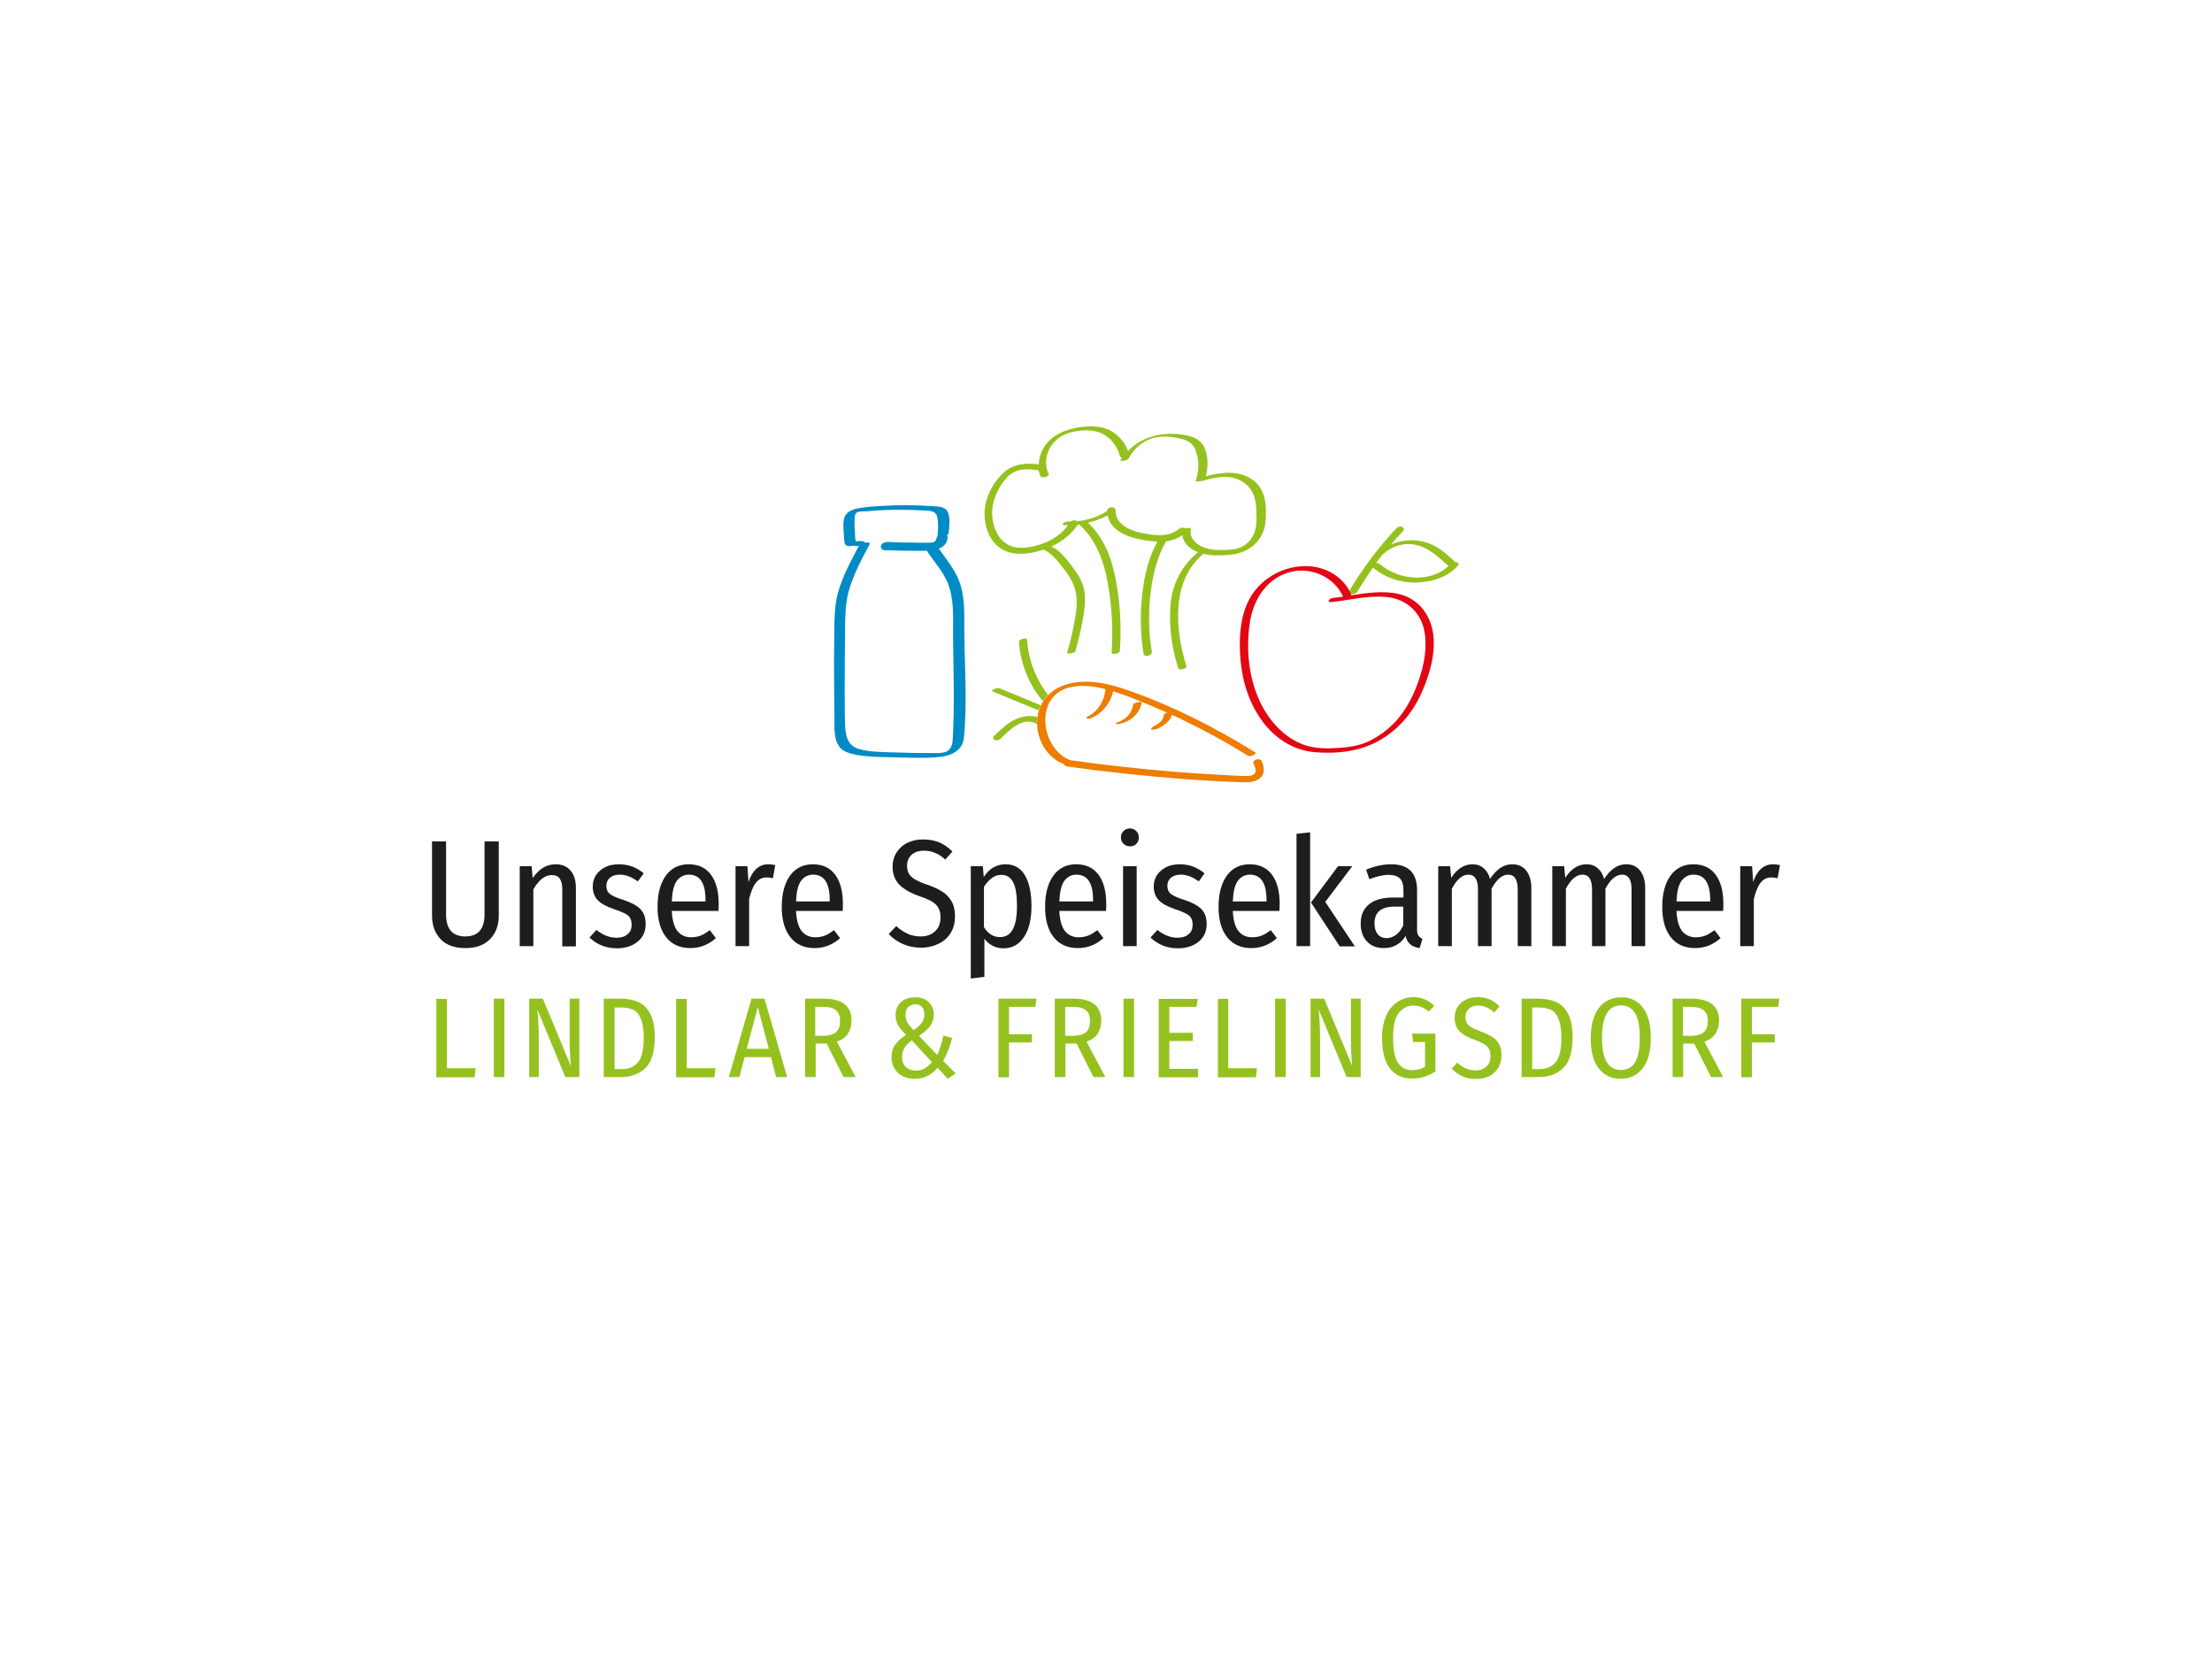 <?xml version="1.0" encoding="utf-8"?>
<!-- Generator: Adobe Illustrator 26.1.0, SVG Export Plug-In . SVG Version: 6.00 Build 0)  -->
<svg version="1.1" id="Ebene_1" xmlns="http://www.w3.org/2000/svg" xmlns:xlink="http://www.w3.org/1999/xlink" x="0px" y="0px"
	 viewBox="0 0 1024 768" style="enable-background:new 0 0 1024 768;" xml:space="preserve">
<style type="text/css">
	.st0{fill:#65B32E;}
	.st1{fill:#009BD9;}
	.st2{fill:#0085CC;}
	.st3{fill:#004F9E;}
	.st4{fill-rule:evenodd;clip-rule:evenodd;fill:#004F9E;}
	.st5{fill:#7AB51D;}
	.st6{fill:#1A171B;}
	.st7{fill:#FFFFFF;}
	.st8{clip-path:url(#SVGID_00000115487906405512230860000012216102483430272133_);}
	.st9{fill:#96BD0D;}
	.st10{clip-path:url(#SVGID_00000051349034457038774660000014517771689545613753_);fill:#FFFFFF;}
	.st11{clip-path:url(#SVGID_00000051349034457038774660000014517771689545613753_);fill:#96BD0D;}
	.st12{fill:#A61680;}
	.st13{fill:#F29100;}
	.st14{fill:#005CA8;}
	.st15{fill:#E3032E;}
	.st16{fill:#4FAE47;}
	.st17{fill:#009EE2;}
	.st18{fill:#FCC200;}
	.st19{fill:#868686;}
	.st20{fill:#1D1D1B;}
	.st21{fill:#008BC5;}
	.st22{opacity:0.6;fill:#008BC5;}
	.st23{opacity:0.6;fill:#95C11F;}
	.st24{opacity:0.55;fill:#E30613;}
	.st25{fill:#95C11F;}
	.st26{fill:#EE7D00;}
	.st27{fill:#E30613;}
	.st28{fill-rule:evenodd;clip-rule:evenodd;fill:#E30613;}
	.st29{fill:none;stroke:#005224;stroke-width:2.074;stroke-miterlimit:3.864;}
	.st30{fill:#4FA700;}
	.st31{fill:#005224;}
	.st32{fill:none;stroke:#FFFFFF;stroke-width:14.707;stroke-miterlimit:3.864;}
	.st33{fill:none;stroke:#FFFFFF;stroke-width:2.309;stroke-linecap:round;stroke-miterlimit:3.864;}
	.st34{fill:url(#SVGID_00000040554432380367329620000000330002858727038129_);}
	.st35{fill:#004C2D;}
	.st36{fill:#2589B2;}
	.st37{fill:#009457;}
	.st38{fill:#78B7E5;}
	.st39{fill:#A2CFF0;}
	.st40{fill:#006B2D;}
	.st41{fill:#C8D400;}
	.st42{fill:#86BC25;}
	.st43{fill:#83C06F;}
	.st44{fill:#4DB05B;}
	.st45{fill:#48A7D6;}
	.st46{fill:#0095D4;}
	.st47{fill:#0578BE;}
	.st48{clip-path:url(#SVGID_00000134237613315334974730000005548379399821584800_);}
	.st49{fill:none;}
	.st50{fill:#C3DE92;}
	.st51{fill:#B7D77C;}
	.st52{fill:#ABD066;}
	.st53{fill:#6E9A1F;}
	.st54{fill:#8E8E8D;}
	.st55{fill:#6C6C6B;}
	.st56{fill:#999999;}
	.st57{fill:#3F3F3D;}
	.st58{fill:#C6C6C6;}
	.st59{fill:#B0B0AF;}
	.st60{fill:#DDDDDD;}
	.st61{opacity:0.3;fill:#FFFFFF;}
	.st62{fill:#C51532;}
	.st63{fill:#D65B6F;}
	.st64{fill:#DC7384;}
	.st65{fill:#E8A1AD;}
	.st66{fill:#971324;}
	.st67{fill:#D0445B;}
	.st68{opacity:0.3;clip-path:url(#SVGID_00000046327995851619843320000014054020403976280761_);}
	.st69{filter:url(#Adobe_OpacityMaskFilter);}
	.st70{mask:url(#SVGID_00000070799614321816986690000006243158265910052269_);}
	.st71{fill:#00AE42;}
	.st72{fill:#002F87;}
</style>
<g>
	<path class="st25" d="M480.1,334.8c0-1,0.1-2,0.2-2.9c-3.4-0.9-7-0.4-10.2,1.1c-3.9,1.8-7,4.9-10,7.8c-0.6,0.6-0.3,1.5,0.5,1.8
		c0.9,0.3,2-0.1,2.7-0.7c4-4,10.1-10.1,16.3-7c0.2,0.1,0.4,0.1,0.5,0.2C480.1,335,480.1,334.9,480.1,334.8z"/>
	<path class="st21" d="M446.4,293.1c-0.1-7.8,0.5-15.6-2-23.1c-2-6-6.2-10.9-9.8-16c2.1-0.8,3.8-2.4,4.1-5c0.1-0.5-0.1-0.9-0.4-1.2
		c0.4-0.2,0.7-0.5,0.8-0.8c0.4-3,0.9-6.9-0.3-9.8c-1.1-2.8-4.6-2.7-7.1-2.9c-7.7-0.5-15.5-0.6-23.2-0.1c-3.7,0.2-7.5,0.4-11.2,1.1
		c-2.7,0.5-5.8,1.7-6.5,4.6c-0.8,3-0.1,6.8,0,9.8c0.1,1.1,0,2.3,1.2,2.9c1.2,0.6,2.5-0.2,3.7,0.1c0.6,0.2,1.3,0.1,2-0.1
		c0,0-0.1,0-0.1,0.1c-3.6,6.8-7.5,14-9.6,21.4c-1.9,6.7-1.7,14.2-1.8,21.1c-0.3,14.2,0.1,28.3,0.1,42.5c0,0.2,0,0.3,0,0.4
		c0.3,2.7,0.6,5.4,2.3,7.6c1.5,2,3.9,2.8,6.2,3.4c6.6,1.5,13.5,1.3,20.2,1.5c7,0.2,14.1,0.5,21-0.3c4.6-0.6,9.4-3.1,10.1-8
		c0-0.2,0.1-0.3,0.1-0.5C447.8,325.6,446.6,309.3,446.4,293.1z M438,348c-2.4,0.9-5.7,0.6-8.3,0.6c-5.4,0.1-10.9-0.2-16.3-0.3
		c-5.1-0.2-10.5-0.1-15.5-1.5c-4.9-1.3-6.2-5-6.6-9.6c-0.4-4.6-0.3-28.4-0.1-42.6c0.1-7-0.2-14.5,1.8-21.3c2.1-7.4,6-14.6,9.6-21.4
		c0.5-0.9-1.8-0.8-2.1-0.7c-0.1,0-0.2,0-0.3,0.1c0.1-0.2,0.1-0.5-0.4-0.6c-0.8-0.3-1.7-0.3-2.5-0.2c-0.9,0.1-0.9,0.3-1.2-0.3
		c-0.2-0.4-0.2-1.1-0.2-1.5c-0.1-2.7-0.4-5.4-0.3-8.1c0-1.2,0.1-3,1.4-3.5c1.1-0.5,3-0.3,4.2-0.4c2.9-0.3,5.9-0.5,8.8-0.6
		c5.8-0.2,11.7-0.1,17.5,0.2c2.4,0.2,5.5-0.1,6.3,2.7c0.7,2.7,0.5,6,0.2,8.8c0,0.1,0,0.2,0.1,0.3c-0.3,0.3-0.6,0.7-0.6,1.2
		c-0.2,1.5-1.4,1.8-2.7,1.9c-2.1,0.1-4.3,0.1-6.5,0c-4.4,0-8.8-0.1-13.1-0.3c-1.2,0-2.8,0.3-3.3,1.6c-0.5,1.1,0.4,2.2,1.6,2.2
		c5.7,0.2,11.3,0.3,17,0.3c0.8,0,1.6,0,2.5-0.1c3.7,5.6,8.5,10.6,10.5,17.1c2.3,7.5,1.6,15.3,1.7,23c0.2,15.6,0.7,31-0.1,46.6
		c0,0.2,0,0.3-0.1,0.8C441.1,344.6,439.9,347.3,438,348z"/>
	<path class="st25" d="M673.7,260.2c-2.8-2.6-5.6-5.2-8.9-7.1c-3.4-2-7.2-2.9-11.2-3c-3.4,0-6.7,0.7-9.7,2c1.8-2.2,3.7-4.3,5.7-6.3
		c0.6-0.7,0.3-1.5-0.5-1.9c-0.9-0.4-2.1,0-2.7,0.7c-8.3,8.8-15.5,18.5-21.7,28.8c0,0,0,0,0,0.1c0.3,0.5,0.5,0.9,0.7,1.4
		c0.2,0.1,0.3,0.1,0.5,0.1c1,0.1,2-0.3,2.5-1.2c2.3-3.8,4.7-7.5,7.2-11c5.5,4.5,12.4,7,19.5,6.9c7-0.1,15.3-2.3,19.9-8
		C675.6,260.7,674.7,260.2,673.7,260.2z M655.3,267.4c-6.1-0.2-12-2.4-16.7-6.4c-0.4-0.3-1-0.4-1.6-0.3c0.9-1.2,1.7-2.3,2.6-3.5
		c3.8-3.8,8.9-5.9,14.4-5.2c6.8,0.9,11.6,5.6,16.5,10C666.7,265.9,660.6,267.5,655.3,267.4z"/>
	<path class="st25" d="M580,222.2c-6.4-4.6-14.6-3.7-21.8-1.7c1.2-4.5,1.2-9.6-0.9-13.8c-2.3-4.6-8.2-5.4-12.8-5.8
		c-8.1-0.6-16.8,1.9-22.3,7.9c-1.5-4.1-4.5-7.6-8.4-9.6c-5-2.5-11.5-2.1-16.7-0.9c-5.2,1.1-10.4,3.6-13.4,8.1
		c-1.7,2.5-2.8,5.6-2.8,8.6c-5.5-0.8-11.3-0.4-15.7,3.3c-4.7,3.9-8.3,10.3-9.2,16.3c-1,7.2,1.2,15.6,7.8,19.6
		c5.4,3.3,12.5,2.3,18.2,0.6c0.4-0.1,0.8-0.3,1.1-0.4c3.7,1.7,6.3,5.1,8.8,8.2c2.6,3.3,5,6.9,6,11c1.1,4.7,0.4,9.6-0.5,14.2
		c-0.9,4.9-2,9.7-3.4,14.4c-0.2,0.7,3.5,0.3,3.8-0.7c1.4-4.9,2.6-9.8,3.5-14.8c0.8-4.6,1.5-9.5,0.5-14.1c-1-4.3-3.5-7.9-6.2-11.3
		c-2.5-3.2-5.1-6.6-8.9-8.3c4.9-2.2,9.2-5.6,12.2-10.1c0.3,0,0.6-0.1,0.8-0.1c0,0.1,0.1,0.2,0.1,0.2c7.6,7,11,16.3,12.9,26.2
		c2,10.8,2.6,21.8,1.9,32.7c-0.1,1.5,3.7,0.7,3.8-0.5c0.8-11.1,0.2-22.3-1.9-33.2c-1.9-9.9-5.4-19.2-12.8-26.2
		c3.1-0.8,6.2-1.9,9.1-3.4c1.1,6.3,7.6,9.4,13.6,10.8c3,0.7,6.3,1.2,9.4,1.3c-4.1,7.4-6.1,15.9-7,24.3c-1.1,9.2-0.9,18.6,0.6,27.7
		c0.3,1.8,4.1,0.8,3.8-1c-1.5-8.9-1.6-18-0.6-26.9c1-8.4,3-16.9,7.2-24.2c2.7-0.4,5.3-1.3,7.6-2.9c0.2,3.5,3.2,6.2,6.4,7.6
		c0.3,0.1,0.6,0.2,0.9,0.3c-7.3,5.7-11.9,14.5-12.8,23.8c-0.9,10,0.5,20.5,3.6,30.1c0.3,1,4.1-0.1,3.8-1
		c-5.4-16.8-7.2-39.8,7.8-52.1c1.9,0.4,3.8,0.7,5.7,0.7c3.6,0,7.4-0.1,10.9-1.1c6.9-2,11.6-7.6,12.2-14.8
		C586.4,234,586,226.6,580,222.2z M574.9,253.1c-2.7,1.4-5.9,1.4-8.8,1.5c-2.8,0.1-5.6-0.1-8.3-1c-3.5-1.2-7.4-4.2-6.5-8.4
		c0.2-0.9-1.4-1-2.6-0.6c-0.7-0.5-1.9-0.5-2.7,0.1c-5.1,4.3-11.9,3.2-17.9,1.9c-5.4-1.2-11.8-4-11.7-10.5c0-2-3.9-1.4-3.9,0.3
		c0,0.1,0,0.1,0,0.2c-0.1,0-0.1,0.1-0.2,0.1c-4.1,2.6-8.8,4.1-13.7,4.6c-0.3-0.2-0.6-0.4-0.9-0.4c-0.7-0.1-1.3,0.1-1.9,0.5
		c-0.3,0-0.5,0-0.8,0c-0.9,0-2,0.2-2.7,0.7c-0.5,0.4-0.5,1,0.3,1c0.6,0,1.2,0,1.8,0c-2.8,4-7,6.8-11.6,8.5
		c-4.4,1.6-10.2,2.9-14.7,1.2c-6.3-2.3-8.9-9.7-8.8-15.9c0.2-5.8,2.9-11.4,6.7-15.7c3.8-4.3,9-4.4,14.3-3.5c0.2,0,0.3,0,0.5,0
		c0.2,0.9,0.5,1.9,0.9,2.8c0.6,1.2,4.3-0.1,3.8-1c-1.9-3.8-1.5-8.2,0.4-11.9c2.3-4.3,6.6-6.9,11.3-7.8c4.5-0.9,9.8-1,13.9,1.4
		c3.8,2.2,6.3,6,7.4,10.1c0.1,0.3,0.4,0.5,0.9,0.5c-0.2,0.4-0.5,0.8-0.7,1.2c-0.3,0.6,1.3,0.3,1.5,0.3c0.6-0.1,1.9-0.4,2.3-1
		c1.8-3.5,4.7-6.5,8.2-8.3c4.2-2.2,9.1-2.2,13.7-1.4c2,0.4,4.1,0.8,5.9,1.9c1.9,1.1,2.9,2.9,3.5,4.9c1.4,4.3,1.2,9-0.3,13.2
		c-0.1,0.3,1.1,0.4,2.2,0.1c0.4,0,0.9-0.1,1.1-0.1c5.9-1.8,12.4-3.1,18.1,0.2c5.5,3.2,6.8,8.9,6.7,14.8
		C582.1,244,580.8,250.1,574.9,253.1z"/>
	<g>
		<path class="st20" d="M230.9,423.8c0,4.5-1.3,8.1-4,10.9c-2.7,2.8-6.5,4.2-11.5,4.2c-5,0-8.9-1.4-11.5-4.2
			c-2.6-2.8-3.9-6.4-3.9-11v-34.2h6.5v33.8c0,6.8,3,10.2,8.9,10.2c5.9,0,8.9-3.4,8.9-10.2v-33.8h6.6V423.8z"/>
		<path class="st20" d="M264.1,403c1.7,1.9,2.5,4.6,2.5,8.1v27h-6.3v-26.2c0-2.4-0.4-4.1-1.2-5.2c-0.8-1.1-2-1.6-3.7-1.6
			c-3.1,0-5.9,2.2-8.5,6.6V438h-6.3v-37h5.5l0.5,5.5c2.9-4.3,6.4-6.4,10.6-6.4C260.1,400.1,262.4,401,264.1,403z"/>
		<path class="st20" d="M298,404.3l-2.7,3.7c-1.5-1-2.9-1.8-4.2-2.3c-1.3-0.5-2.7-0.8-4.2-0.8c-1.9,0-3.4,0.5-4.5,1.4
			c-1.1,0.9-1.7,2.2-1.7,3.8c0,1.5,0.5,2.8,1.6,3.7c1.1,0.9,3.1,1.8,6,2.7c3.7,1.2,6.4,2.6,8.1,4.3s2.5,4,2.5,7
			c0,3.5-1.3,6.2-3.8,8.2c-2.5,2-5.7,3-9.5,3c-5,0-9.3-1.7-12.7-5l3.2-3.5c3,2.4,6.1,3.6,9.4,3.6c2.1,0,3.7-0.5,5-1.6
			c1.3-1,1.9-2.5,1.9-4.3c0-1.3-0.2-2.4-0.7-3.2c-0.4-0.8-1.2-1.5-2.4-2.1c-1.2-0.6-2.8-1.3-5-2c-3.5-1.2-6.1-2.6-7.6-4.2
			c-1.5-1.6-2.3-3.7-2.3-6.3c0-2,0.5-3.7,1.5-5.3c1-1.5,2.5-2.8,4.3-3.7c1.8-0.9,3.9-1.3,6.3-1.3C290.9,400.1,294.7,401.5,298,404.3
			z"/>
		<path class="st20" d="M332.6,421.7h-21.6c0.2,4.3,1.1,7.4,2.6,9.3c1.5,1.9,3.7,2.9,6.3,2.9c1.7,0,3.2-0.3,4.5-0.8
			c1.3-0.5,2.7-1.4,4.2-2.5l2.8,3.7c-3.5,3.1-7.4,4.6-11.8,4.6c-4.8,0-8.6-1.7-11.2-5c-2.7-3.4-4-8.1-4-14.1
			c0-6.1,1.3-10.9,3.8-14.4c2.5-3.5,6.1-5.3,10.6-5.3c4.5,0,7.9,1.6,10.3,4.8c2.4,3.2,3.6,7.7,3.6,13.6
			C332.7,419.4,332.7,420.5,332.6,421.7z M326.6,416.5c0-7.7-2.6-11.6-7.7-11.6c-2.3,0-4.2,1-5.6,2.9c-1.4,1.9-2.1,5.1-2.3,9.5h15.6
			V416.5z"/>
		<path class="st20" d="M358.9,400.5l-1.1,6.1c-0.9-0.3-1.9-0.4-2.9-0.4c-2.1,0-3.7,0.8-5,2.5c-1.3,1.6-2.3,4.2-3.1,7.5V438h-6.3
			v-37h5.5l0.5,7.3c1.8-5.4,4.9-8.2,9.2-8.2C357,400.1,358,400.3,358.9,400.5z"/>
		<path class="st20" d="M390.1,421.7h-21.6c0.2,4.3,1.1,7.4,2.6,9.3c1.5,1.9,3.7,2.9,6.3,2.9c1.7,0,3.2-0.3,4.5-0.8
			c1.3-0.5,2.7-1.4,4.2-2.5l2.8,3.7c-3.5,3.1-7.4,4.6-11.8,4.6c-4.8,0-8.6-1.7-11.2-5c-2.7-3.4-4-8.1-4-14.1
			c0-6.1,1.3-10.9,3.8-14.4c2.5-3.5,6.1-5.3,10.6-5.3c4.5,0,7.9,1.6,10.3,4.8c2.4,3.2,3.6,7.7,3.6,13.6
			C390.2,419.4,390.2,420.5,390.1,421.7z M384.1,416.5c0-7.7-2.6-11.6-7.7-11.6c-2.3,0-4.2,1-5.6,2.9c-1.4,1.9-2.1,5.1-2.3,9.5h15.6
			V416.5z"/>
		<path class="st20" d="M434.9,390c2.1,0.9,4.1,2.3,6,4.2l-3.3,3.7c-1.6-1.4-3.2-2.5-4.8-3.1c-1.6-0.7-3.3-1-5.1-1
			c-2.3,0-4.2,0.6-5.7,1.9c-1.4,1.3-2.1,3-2.1,5.1c0,1.4,0.3,2.6,0.8,3.6c0.6,1,1.5,1.9,2.9,2.7c1.4,0.8,3.3,1.7,5.8,2.5
			c2.9,1,5.2,2.1,7,3.3c1.8,1.2,3.2,2.7,4.2,4.5c1,1.8,1.5,4.1,1.5,6.9s-0.6,5.2-1.9,7.4c-1.3,2.2-3.1,3.9-5.5,5.1
			c-2.4,1.2-5.2,1.9-8.3,1.9c-5.9,0-10.9-2.1-15-6.3l3.5-3.7c1.7,1.6,3.5,2.7,5.3,3.6c1.8,0.8,3.8,1.2,6,1.2c2.8,0,5-0.8,6.7-2.4
			c1.7-1.6,2.5-3.7,2.5-6.5c0-2.4-0.7-4.3-2-5.7c-1.3-1.4-3.8-2.7-7.4-3.9c-4.6-1.6-7.8-3.5-9.8-5.6c-2-2.1-3-4.9-3-8.2
			c0-2.4,0.6-4.6,1.8-6.5c1.2-1.9,2.9-3.5,5-4.5c2.2-1.1,4.6-1.6,7.3-1.6C430.2,388.6,432.7,389.1,434.9,390z"/>
		<path class="st20" d="M474.4,405.1c2,3.3,3.1,8.1,3.1,14.3c0,6-1.1,10.8-3.4,14.3c-2.3,3.5-5.5,5.3-9.5,5.3
			c-3.7,0-6.6-1.5-8.9-4.4v17.6l-6.3,0.8V401h5.6l0.4,5c2.5-3.9,5.9-5.9,10.1-5.9C469.3,400.1,472.4,401.7,474.4,405.1z
			 M470.8,419.4c0-5-0.6-8.7-1.8-11c-1.2-2.3-3-3.4-5.5-3.4c-1.6,0-3.1,0.5-4.4,1.5c-1.3,1-2.5,2.3-3.6,4v18.7
			c1.9,3.1,4.4,4.6,7.4,4.6C468.2,433.9,470.8,429,470.8,419.4z"/>
		<path class="st20" d="M512,421.7h-21.6c0.2,4.3,1.1,7.4,2.6,9.3c1.5,1.9,3.7,2.9,6.3,2.9c1.7,0,3.2-0.3,4.5-0.8
			c1.3-0.5,2.7-1.4,4.2-2.5l2.8,3.7c-3.5,3.1-7.4,4.6-11.8,4.6c-4.8,0-8.6-1.7-11.2-5c-2.7-3.4-4-8.1-4-14.1
			c0-6.1,1.3-10.9,3.8-14.4c2.5-3.5,6.1-5.3,10.6-5.3c4.5,0,7.9,1.6,10.3,4.8c2.4,3.2,3.6,7.7,3.6,13.6
			C512.2,419.4,512.1,420.5,512,421.7z M506,416.5c0-7.7-2.6-11.6-7.7-11.6c-2.3,0-4.2,1-5.6,2.9c-1.4,1.9-2.1,5.1-2.3,9.5H506
			V416.5z"/>
		<path class="st20" d="M526,384.7c0.8,0.8,1.2,1.8,1.2,3c0,1.2-0.4,2.1-1.1,2.9s-1.8,1.2-3,1.2c-1.2,0-2.2-0.4-3-1.2
			c-0.8-0.8-1.2-1.7-1.2-2.9c0-1.2,0.4-2.2,1.2-3c0.8-0.8,1.8-1.2,3-1.2C524.2,383.5,525.2,383.9,526,384.7z M526.2,401v37h-6.3v-37
			H526.2z"/>
		<path class="st20" d="M557.6,404.3L555,408c-1.5-1-2.9-1.8-4.2-2.3c-1.3-0.5-2.7-0.8-4.2-0.8c-1.9,0-3.4,0.5-4.5,1.4
			c-1.1,0.9-1.7,2.2-1.7,3.8c0,1.5,0.5,2.8,1.6,3.7c1.1,0.9,3.1,1.8,6,2.7c3.7,1.2,6.4,2.6,8.1,4.3c1.7,1.7,2.5,4,2.5,7
			c0,3.5-1.3,6.2-3.8,8.2c-2.5,2-5.7,3-9.5,3c-5,0-9.3-1.7-12.7-5l3.2-3.5c3,2.4,6.1,3.6,9.4,3.6c2.1,0,3.7-0.5,5-1.6
			c1.3-1,1.9-2.5,1.9-4.3c0-1.3-0.2-2.4-0.7-3.2c-0.4-0.8-1.2-1.5-2.4-2.1c-1.2-0.6-2.8-1.3-5-2c-3.5-1.2-6.1-2.6-7.6-4.2
			c-1.5-1.6-2.3-3.7-2.3-6.3c0-2,0.5-3.7,1.5-5.3c1-1.5,2.5-2.8,4.3-3.7c1.8-0.9,3.9-1.3,6.3-1.3
			C550.5,400.1,554.3,401.5,557.6,404.3z"/>
		<path class="st20" d="M592.3,421.7h-21.6c0.2,4.3,1.1,7.4,2.6,9.3c1.5,1.9,3.7,2.9,6.3,2.9c1.7,0,3.2-0.3,4.5-0.8
			c1.3-0.5,2.7-1.4,4.2-2.5l2.8,3.7c-3.5,3.1-7.4,4.6-11.8,4.6c-4.8,0-8.6-1.7-11.2-5c-2.7-3.4-4-8.1-4-14.1
			c0-6.1,1.3-10.9,3.8-14.4c2.5-3.5,6.1-5.3,10.6-5.3c4.5,0,7.9,1.6,10.3,4.8c2.4,3.2,3.6,7.7,3.6,13.6
			C592.4,419.4,592.3,420.5,592.3,421.7z M586.3,416.5c0-7.7-2.6-11.6-7.7-11.6c-2.3,0-4.2,1-5.6,2.9c-1.4,1.9-2.1,5.1-2.3,9.5h15.6
			V416.5z"/>
		<path class="st20" d="M606.5,385.3V438h-6.3V386L606.5,385.3z M626,401l-12.5,16.5l13.7,20.6h-7l-13.3-20.3l12.5-16.8H626z"/>
		<path class="st20" d="M656.5,432.9c0.4,0.7,1.1,1.3,2,1.7l-1.3,4.3c-1.8-0.3-3.3-0.8-4.3-1.7c-1-0.8-1.8-2.1-2.2-3.9
			c-2.4,3.8-5.8,5.6-10.1,5.6c-3.3,0-5.9-1-7.8-3.1c-1.9-2-2.9-4.8-2.9-8.2c0-3.9,1.3-6.9,3.9-9c2.6-2.1,6.3-3.1,11.1-3.1h4.8v-3.2
			c0-2.6-0.5-4.4-1.6-5.6c-1.1-1.1-2.8-1.7-5.2-1.7c-2.6,0-5.6,0.7-9,2l-1.5-4.4c4.1-1.7,8-2.5,11.6-2.5c8,0,12,4,12,12v17.5
			C655.9,431.1,656.1,432.2,656.5,432.9z M649.6,428.4v-8.7h-4.1c-6.1,0-9.2,2.6-9.2,7.7c0,2.2,0.5,3.9,1.5,5.1
			c1,1.2,2.4,1.8,4.2,1.8C645.3,434.1,647.8,432.2,649.6,428.4z"/>
		<path class="st20" d="M706.5,403c1.6,2,2.4,4.7,2.4,8v27h-6.3v-26.3c0-4.5-1.5-6.8-4.4-6.8c-2.8,0-5.4,2.2-7.7,6.5V438h-6.3v-26.3
			c0-4.5-1.5-6.8-4.4-6.8c-2.9,0-5.4,2.2-7.7,6.5V438h-6.3v-37h5.5l0.5,5.4c2.7-4.2,6-6.3,9.9-6.3c2,0,3.7,0.6,5.1,1.8
			c1.4,1.2,2.4,2.8,3,5c2.9-4.5,6.3-6.8,10.2-6.8C702.8,400.1,704.9,401,706.5,403z"/>
		<path class="st20" d="M759.2,403c1.6,2,2.4,4.7,2.4,8v27h-6.3v-26.3c0-4.5-1.5-6.8-4.4-6.8c-2.8,0-5.4,2.2-7.7,6.5V438H737v-26.3
			c0-4.5-1.5-6.8-4.4-6.8c-2.9,0-5.4,2.2-7.7,6.5V438h-6.3v-37h5.5l0.5,5.4c2.7-4.2,6-6.3,9.9-6.3c2,0,3.7,0.6,5.1,1.8
			c1.4,1.2,2.4,2.8,3,5c2.9-4.5,6.3-6.8,10.2-6.8C755.5,400.1,757.6,401,759.2,403z"/>
		<path class="st20" d="M797.7,421.7h-21.6c0.2,4.3,1.1,7.4,2.6,9.3c1.5,1.9,3.7,2.9,6.3,2.9c1.7,0,3.2-0.3,4.5-0.8
			c1.3-0.5,2.7-1.4,4.2-2.5l2.8,3.7c-3.5,3.1-7.4,4.6-11.8,4.6c-4.8,0-8.6-1.7-11.2-5c-2.7-3.4-4-8.1-4-14.1
			c0-6.1,1.3-10.9,3.8-14.4c2.5-3.5,6.1-5.3,10.6-5.3c4.5,0,7.9,1.6,10.3,4.8c2.4,3.2,3.6,7.7,3.6,13.6
			C797.8,419.4,797.8,420.5,797.7,421.7z M791.7,416.5c0-7.7-2.6-11.6-7.7-11.6c-2.3,0-4.2,1-5.6,2.9c-1.4,1.9-2.1,5.1-2.3,9.5h15.6
			V416.5z"/>
		<path class="st20" d="M824,400.5l-1.1,6.1c-0.9-0.3-1.9-0.4-2.9-0.4c-2.1,0-3.7,0.8-5,2.5c-1.3,1.6-2.3,4.2-3.1,7.5V438h-6.3v-37
			h5.5l0.5,7.3c1.8-5.4,4.9-8.2,9.2-8.2C822.1,400.1,823.1,400.3,824,400.5z"/>
	</g>
	<g>
		<path class="st25" d="M206.9,462.3v32.2h13.3l-0.5,4.2H202v-36.3H206.9z"/>
		<path class="st25" d="M233.5,462.3v36.3h-4.9v-36.3H233.5z"/>
		<path class="st25" d="M268,498.6h-6.3l-12.9-31.2c0.4,4.6,0.6,9.2,0.6,13.6v17.6H245v-36.3h6.3l13,31.3c-0.1-1.2-0.3-2.9-0.4-5.1
			s-0.2-4.3-0.2-6.4v-19.8h4.5V498.6z"/>
		<path class="st25" d="M295.2,463.7c2.3,1,4.2,2.7,5.7,5.4s2.2,6.4,2.2,11.1c0,6.8-1.5,11.6-4.4,14.3c-2.9,2.7-6.6,4.1-11,4.1h-8.2
			v-36.3h7.5C290.2,462.3,292.9,462.8,295.2,463.7z M284.5,466.2v28.7h3.6c3,0,5.4-1,7.2-3.1c1.8-2.1,2.7-5.9,2.7-11.4
			c0-3.9-0.5-6.8-1.4-8.9c-0.9-2.1-2.1-3.5-3.6-4.1s-3.2-1-5.2-1H284.5z"/>
		<path class="st25" d="M317.9,462.3v32.2h13.3l-0.5,4.2H313v-36.3H317.9z"/>
		<path class="st25" d="M359.3,498.6l-2.4-9.2h-12.2l-2.4,9.2h-4.9l10.5-36.3h6l10.5,36.3H359.3z M345.7,485.5h10.2l-5.1-19.3
			L345.7,485.5z"/>
		<path class="st25" d="M390.5,498.6l-7.8-15.5h-0.3h-4.8v15.5h-4.9v-36.3h8.5c8.7,0,13,3.4,13,10.2c0,2.4-0.6,4.4-1.7,6.1
			c-1.2,1.7-2.9,2.9-5.1,3.6l8.7,16.4H390.5z M387.1,477.8c1.2-1.1,1.8-2.8,1.8-5.2c0-2.2-0.6-3.9-1.9-4.9c-1.3-1.1-3.3-1.6-6.1-1.6
			h-3.5v13.4h4C384,479.4,385.9,478.9,387.1,477.8z"/>
		<path class="st25" d="M429.9,463.9c1.6,1.5,2.4,3.5,2.4,5.8c0,2-0.6,3.8-1.7,5.3c-1.2,1.5-2.9,3-5.2,4.5l8.5,8.9
			c1.2-2.9,2.2-5.9,2.8-9l4.1,1.1c-1.1,4.1-2.4,7.6-4.2,10.6l5.8,5.8l-3.6,2.5l-4.8-5.1c-1.4,1.7-3,3-4.7,3.8
			c-1.7,0.9-3.7,1.3-5.9,1.3c-2.1,0-3.9-0.4-5.5-1.2c-1.6-0.8-2.9-2-3.8-3.5c-0.9-1.5-1.4-3.2-1.4-5.2c0-2.2,0.5-4.1,1.6-5.7
			c1.1-1.6,2.8-3.2,5.1-4.7c-1.7-1.8-3-3.3-3.7-4.6c-0.7-1.3-1.1-2.8-1.1-4.6c0-2.4,0.8-4.4,2.4-5.9c1.6-1.5,3.7-2.3,6.5-2.3
			C426.2,461.6,428.3,462.4,429.9,463.9z M418.7,485.1c-0.7,1.2-1.1,2.6-1.1,4.2c0,2,0.6,3.5,1.7,4.6c1.2,1.1,2.7,1.7,4.5,1.7
			c1.6,0,3-0.3,4.2-1c1.2-0.6,2.3-1.6,3.4-2.9l-9.3-10.1C420.5,482.8,419.4,483.9,418.7,485.1z M420.3,466.3c-0.8,0.9-1.1,2-1.1,3.5
			c0,1.3,0.3,2.4,0.8,3.4c0.5,1,1.5,2.2,2.9,3.7c1.7-1.2,3-2.3,3.8-3.4c0.8-1.1,1.2-2.3,1.2-3.8c0-1.6-0.4-2.8-1.1-3.6
			c-0.8-0.8-1.8-1.2-3.1-1.2C422.2,465,421.1,465.5,420.3,466.3z"/>
		<path class="st25" d="M462.2,498.6v-36.3h17.6l-0.5,3.8h-12.2v12.7h10.6v3.8h-10.6v16.1H462.2z"/>
		<path class="st25" d="M506.2,498.6l-7.8-15.5H498h-4.8v15.5h-4.9v-36.3h8.5c8.7,0,13,3.4,13,10.2c0,2.4-0.6,4.4-1.7,6.1
			c-1.2,1.7-2.9,2.9-5.1,3.6l8.7,16.4H506.2z M502.8,477.8c1.2-1.1,1.8-2.8,1.8-5.2c0-2.2-0.6-3.9-1.9-4.9c-1.3-1.1-3.3-1.6-6.1-1.6
			h-3.5v13.4h4C499.7,479.4,501.6,478.9,502.8,477.8z"/>
		<path class="st25" d="M525,462.3v36.3h-4.9v-36.3H525z"/>
		<path class="st25" d="M554.5,462.3l-0.6,3.8h-12.6v12h10.9v3.8h-10.9v12.9h13.3v3.9h-18.2v-36.3H554.5z"/>
		<path class="st25" d="M568.6,462.3v32.2h13.3l-0.5,4.2h-17.6v-36.3H568.6z"/>
		<path class="st25" d="M595.2,462.3v36.3h-4.9v-36.3H595.2z"/>
		<path class="st25" d="M629.7,498.6h-6.3l-12.9-31.2c0.4,4.6,0.6,9.2,0.6,13.6v17.6h-4.4v-36.3h6.3l13,31.3
			c-0.1-1.2-0.3-2.9-0.4-5.1s-0.2-4.3-0.2-6.4v-19.8h4.5V498.6z"/>
		<path class="st25" d="M659.5,462.6c1.5,0.7,3,1.6,4.5,3l-2.6,2.7c-1.2-1-2.3-1.7-3.4-2.1c-1.1-0.4-2.3-0.7-3.7-0.7
			c-2.7,0-5,1.2-6.8,3.5c-1.8,2.3-2.6,6.1-2.6,11.4c0,5.4,0.7,9.2,2.2,11.5c1.5,2.3,3.7,3.5,6.7,3.5c2.2,0,4.2-0.5,5.9-1.6v-11.4
			h-5.5l-0.5-3.9h10.8v17.5c-3.3,2.2-6.9,3.3-10.7,3.3c-4.5,0-8-1.6-10.4-4.7s-3.6-7.9-3.6-14.2c0-4.1,0.7-7.5,2-10.4
			c1.3-2.8,3.1-4.9,5.3-6.3c2.2-1.4,4.6-2.1,7.3-2.1C656.2,461.6,657.9,461.9,659.5,462.6z"/>
		<path class="st25" d="M689.7,462.7c1.6,0.7,3.1,1.8,4.5,3.2l-2.5,2.8c-1.2-1.1-2.4-1.8-3.6-2.4c-1.2-0.5-2.5-0.8-3.8-0.8
			c-1.8,0-3.2,0.5-4.3,1.5c-1.1,1-1.6,2.2-1.6,3.8c0,1.1,0.2,2,0.6,2.7c0.4,0.8,1.1,1.4,2.2,2.1c1,0.6,2.5,1.2,4.3,1.9
			c2.1,0.8,3.9,1.6,5.3,2.5c1.4,0.9,2.4,2,3.2,3.4c0.7,1.4,1.1,3.1,1.1,5.2c0,2.1-0.5,3.9-1.4,5.6c-1,1.6-2.3,2.9-4.1,3.9
			c-1.8,0.9-3.9,1.4-6.3,1.4c-4.4,0-8.2-1.6-11.3-4.8l2.6-2.8c1.3,1.2,2.6,2.1,4,2.7c1.4,0.6,2.9,0.9,4.5,0.9c2.1,0,3.7-0.6,5-1.8
			c1.3-1.2,1.9-2.8,1.9-4.9c0-1.8-0.5-3.2-1.5-4.3c-1-1.1-2.8-2-5.5-3c-3.4-1.2-5.9-2.6-7.4-4.2c-1.5-1.6-2.2-3.6-2.2-6.2
			c0-1.8,0.4-3.4,1.3-4.9c0.9-1.5,2.2-2.6,3.8-3.4c1.6-0.8,3.5-1.2,5.5-1.2C686.2,461.6,688.1,462,689.7,462.7z"/>
		<path class="st25" d="M720.1,463.7c2.3,1,4.2,2.7,5.7,5.4s2.2,6.4,2.2,11.1c0,6.8-1.5,11.6-4.4,14.3c-2.9,2.7-6.6,4.1-11,4.1h-8.2
			v-36.3h7.5C715.1,462.3,717.8,462.8,720.1,463.7z M709.3,466.2v28.7h3.6c3,0,5.4-1,7.2-3.1c1.8-2.1,2.7-5.9,2.7-11.4
			c0-3.9-0.5-6.8-1.4-8.9c-0.9-2.1-2.1-3.5-3.6-4.1s-3.2-1-5.2-1H709.3z"/>
		<path class="st25" d="M760.5,466.4c2.5,3.2,3.7,7.9,3.7,14.1c0,6.1-1.2,10.8-3.7,14c-2.5,3.2-5.9,4.9-10.2,4.9
			c-4.3,0-7.7-1.6-10.2-4.8c-2.5-3.2-3.7-7.9-3.7-14c0-4,0.6-7.5,1.7-10.3c1.1-2.8,2.8-5,4.9-6.4c2.1-1.4,4.6-2.2,7.4-2.2
			C754.7,461.6,758.1,463.2,760.5,466.4z M741.6,480.5c0,9.9,2.9,14.8,8.8,14.8c2.9,0,5.1-1.2,6.5-3.5c1.5-2.4,2.2-6.1,2.2-11.4
			c0-5.2-0.7-9-2.2-11.4c-1.5-2.4-3.7-3.6-6.5-3.6C744.5,465.5,741.6,470.5,741.6,480.5z"/>
		<path class="st25" d="M792.1,498.6l-7.8-15.5H784h-4.8v15.5h-4.9v-36.3h8.5c8.7,0,13,3.4,13,10.2c0,2.4-0.6,4.4-1.7,6.1
			c-1.2,1.7-2.9,2.9-5.1,3.6l8.7,16.4H792.1z M788.8,477.8c1.2-1.1,1.8-2.8,1.8-5.2c0-2.2-0.6-3.9-1.9-4.9c-1.3-1.1-3.3-1.6-6.1-1.6
			h-3.5v13.4h4C785.7,479.4,787.6,478.9,788.8,477.8z"/>
		<path class="st25" d="M806.1,498.6v-36.3h17.6l-0.5,3.8H811v12.7h10.6v3.8H811v16.1H806.1z"/>
	</g>
	<path class="st25" d="M480.9,328.8c0.2-0.8,0.5-1.5,0.9-2.3c-6.3-2.6-12.6-5.2-18.9-7.8c-0.8-0.3-1.7-0.1-2.5,0.2
		c-0.1,0.1-1.8,0.9-1.1,1.1c7,2.9,13.9,5.8,20.9,8.6C480.4,328.7,480.7,328.7,480.9,328.8z"/>
	<path class="st25" d="M482.9,324.5c0.7-1,1.4-2,2.3-2.8c-5.8-7.4-9.2-16.4-9.7-25.7c-0.1-0.9-3.9-0.2-3.8,1
		c0.6,10,4.5,19.7,10.9,27.4C482.7,324.4,482.8,324.5,482.9,324.5z"/>
	<g>
		<path class="st26" d="M584.1,352.4c-0.7-1.8-4.5-0.7-3.8,1c0.6,1.4,1.8,3.9,0.1,5.1c-1,0.8-2.8,0.7-3.9,0.7
			c-3.8,0-7.6-0.3-11.3-0.5c-7.8-0.4-15.6-0.9-23.4-1.6c-15.5-1.3-31-3-46.4-5.2c-13.8-5.4-16.7-29.8-0.2-33.7
			c5.4-1.3,11.1-0.6,16.5,0.8c0,0,0,0,0,0.1c-0.3,5.1-3.4,10.2-8,12.5c-0.4,0.2-1.3,0.8-0.5,1c0.8,0.3,2-0.1,2.7-0.5
			c4.8-2.4,8.3-6.9,9.4-12.1c2.5,0.8,4.9,1.7,7.2,2.5c6,2.3,11.9,4.8,17.8,7.4c-0.3,0.1-0.5,0.2-0.7,0.3c-0.2,0.1-0.7,0.4-0.8,0.7
			c-0.1,0.7-0.3,1.4-0.6,2c0,0.1-0.1,0.1-0.1,0.2c0,0,0,0,0,0c0,0,0,0,0,0c-0.1,0.1-0.2,0.3-0.3,0.4c-0.2,0.3-0.5,0.5-0.8,0.8
			c-0.1,0.1-0.1,0.1-0.2,0.2c0,0,0,0,0,0c-0.2,0.1-0.3,0.2-0.5,0.4c-0.3,0.2-0.6,0.4-0.9,0.6c-0.2,0.1-0.3,0.2-0.5,0.3
			c0.4-0.3-0.1,0-0.2,0.1c-0.3,0.2-0.7,0.4-1,0.6c-0.2,0.1-0.7,0.4-0.8,0.7c-0.1,0.3,0.1,0.4,0.3,0.5c0.8,0.2,1.9-0.1,2.7-0.4
			c1.6-0.8,3.1-1.7,4.5-3c1-0.9,1.8-2,2.1-3.4c2.1,0.9,4.1,1.9,6.1,2.9c9.9,4.8,19.5,10.1,28.9,15.9c0.7,0.5,1.7,0.3,2.5,0
			c0.3-0.1,1.8-1,1.1-1.4c-18.3-11.4-37.8-21.3-58.2-28.5c-9-3.2-18.9-5.7-28.4-3.2c-8.7,2.3-14.5,9.1-14.4,18.3
			c0.1,8.1,4.9,16.1,12.6,18.9c0,0.5,0.4,0.9,1.2,1c17.8,2.5,35.6,4.4,53.6,5.8c9,0.7,17.9,1.2,26.9,1.5c2.8,0.1,5.8,0.2,8.3-1.4
			C585.7,358.7,585.4,355.4,584.1,352.4z"/>
		<path class="st26" d="M519,333.8c-0.1,0.1-0.2,0.1-0.3,0.1c0,0,0,0,0,0c-0.1,0-0.2,0.1-0.3,0.1c-0.4,0.1-0.9,0.3-1.3,0.5
			c-0.1,0.1-0.5,0.3-0.5,0.5c0.1,0.5,1.9,0.1,2.1,0c2.5-0.6,5-1.9,6.8-3.8c1.6-1.7,2.6-3.7,3-6c0.1-0.5-1.9-0.1-2.1,0
			c-0.5,0.1-1.7,0.4-1.8,1c-0.3,1.9-1.2,3.8-2.5,5.2c-0.3,0.3-0.6,0.6-1,0.9c-0.2,0.2-0.4,0.3-0.5,0.4c-0.1,0.1-0.2,0.1-0.3,0.2
			c0,0-0.2,0.1-0.2,0.1c-0.2,0.1-0.4,0.3-0.7,0.4c-0.1,0-0.4,0.2-0.1,0C519.3,333.7,519.2,333.7,519,333.8
			C519,333.8,519,333.8,519,333.8z"/>
	</g>
	<path class="st27" d="M663.7,296c-0.5-10-6.1-18.6-16.1-21c-7.2-1.7-14.9-0.5-22.3,0.6c0.2-0.2,0.2-0.4,0.2-0.6
		c-4-8.7-13-13.4-22.4-12.9c-9.3,0.4-18.3,5.3-23.5,13.2c-5.7,8.7-6.2,20.4-5.3,30.5c0.9,10.2,4.2,20.3,10.4,28.5
		c5.8,7.7,14.1,13,23.8,13.9c10.1,0.9,21.3-0.3,30.2-5.5c8.4-4.9,14.5-11.8,18.7-20.5C661.2,314.1,664.1,305.1,663.7,296z
		 M657.9,311.4c-2.5,8.7-6.7,17.7-13.3,24.1c-3,2.9-6.5,5.4-10.2,7.3c-4.5,2.3-9.5,3.1-14.4,3.4c-5.3,0.4-10.8,0.4-15.8-1.2
		c-3.9-1.3-7.5-3.5-10.6-6.2c-13.9-12.3-17.7-33-15-50.7c1.6-10.2,7.3-19.7,17.6-23c9.9-3.1,21.1,1.5,25.5,11c0,0,0.1,0.1,0.1,0.1
		c-1.6,0.2-3.2,0.5-4.7,0.6c-1.8,0.2-3.2,2.2-0.6,1.9c8.2-0.9,16.4-3,24.7-2.4c8.3,0.6,15.1,5.5,17.6,13.5
		C660.8,296.8,659.9,304.5,657.9,311.4z"/>
</g>
</svg>

